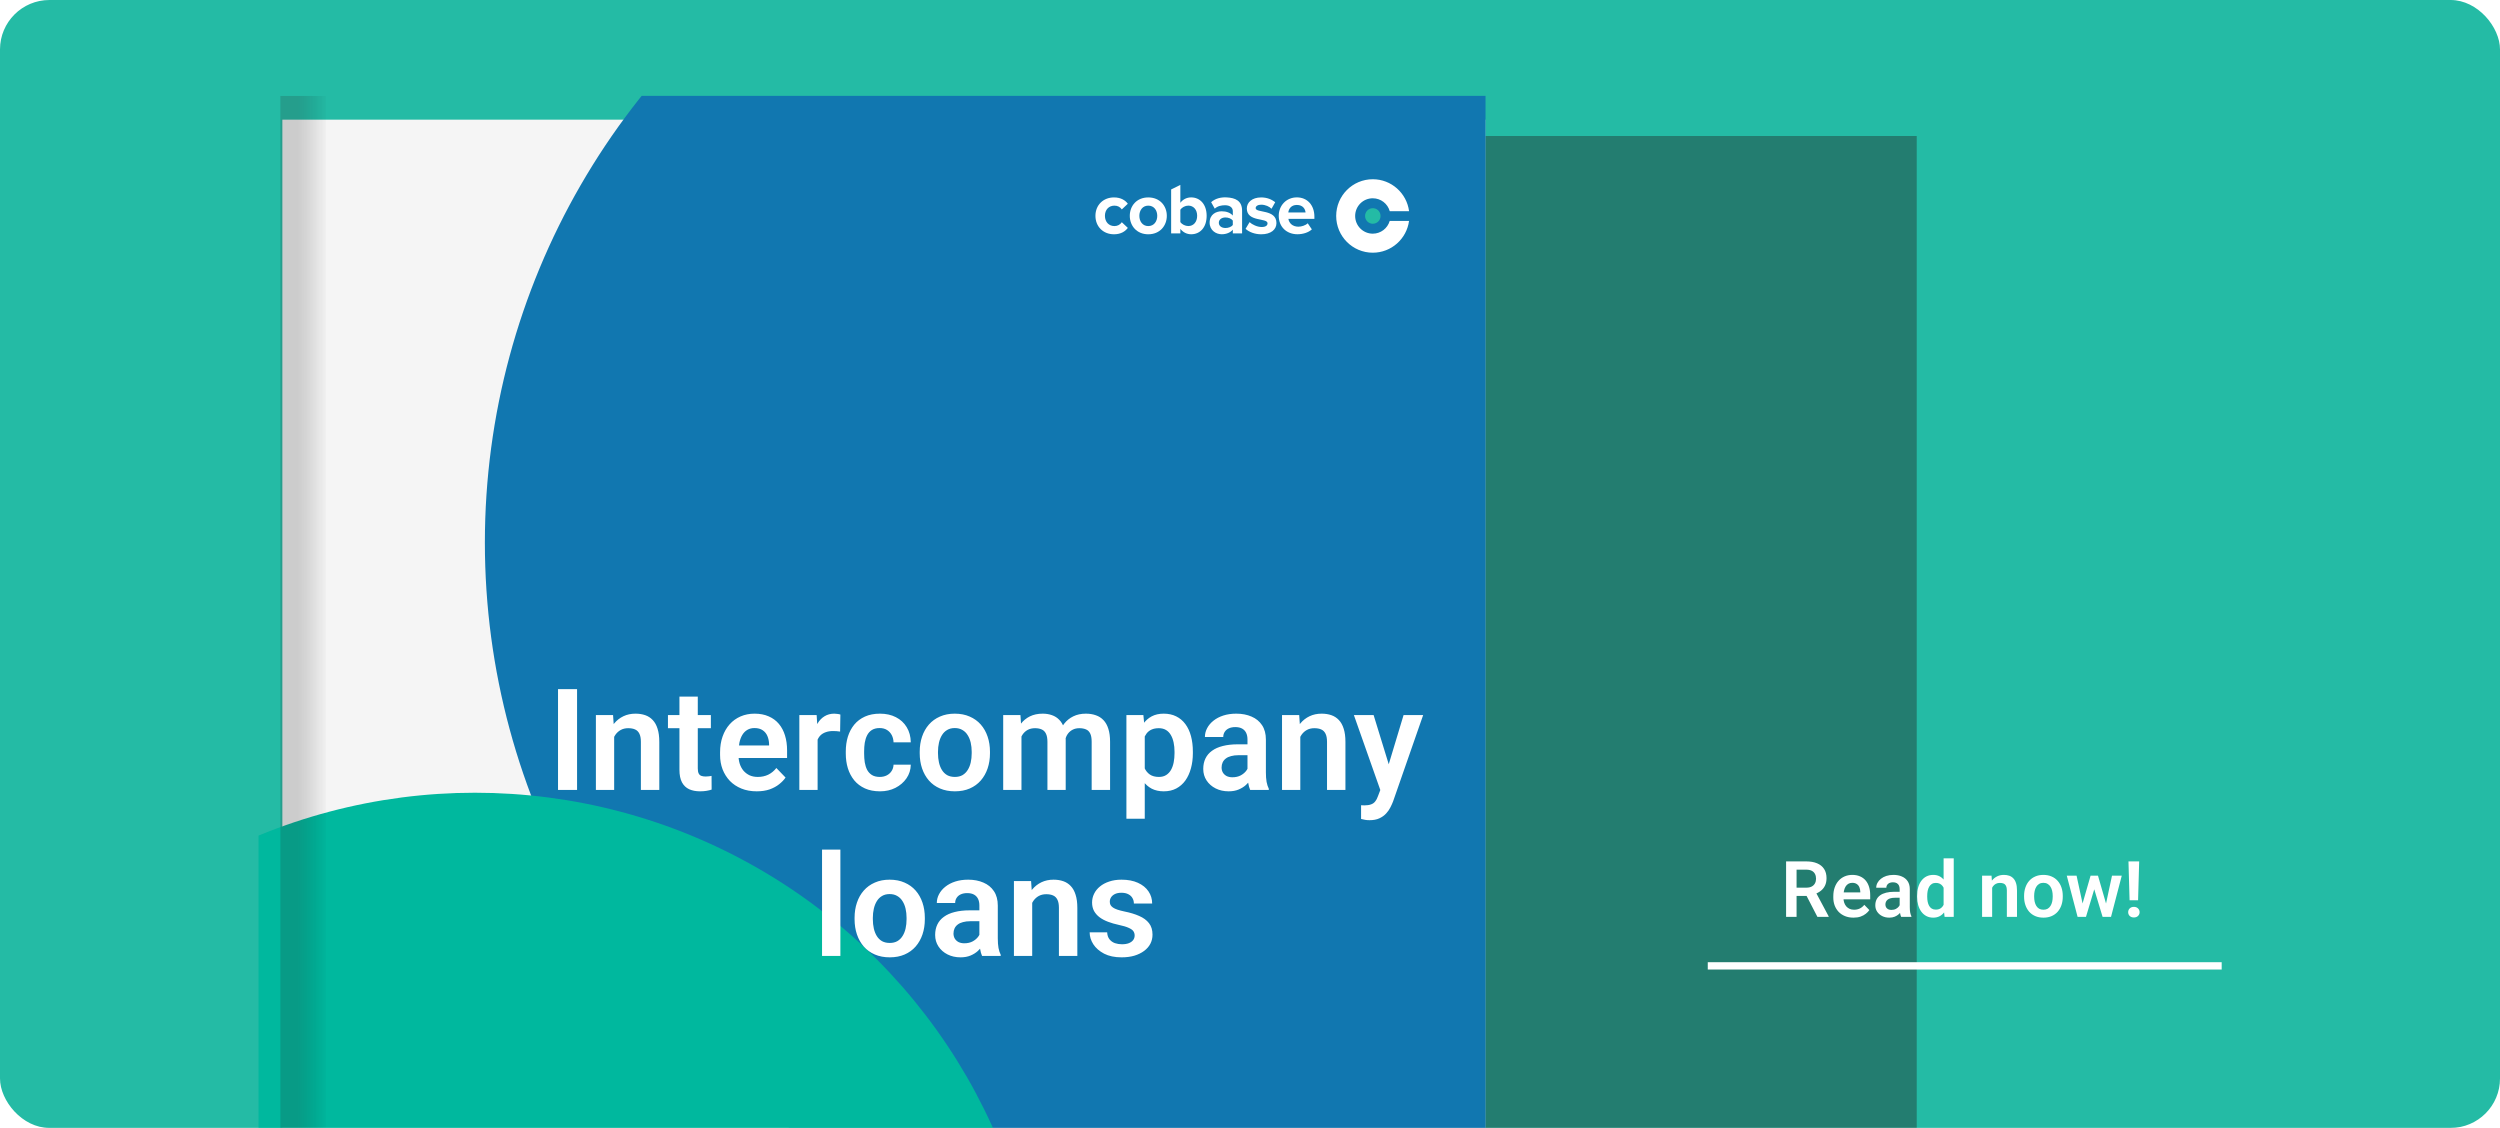 <svg width="1024" height="462" viewBox="0 0 1024 462" fill="none" xmlns="http://www.w3.org/2000/svg">
<g filter="url(#filter0_i_2072_239)">
<g clip-path="url(#clip0_2072_239)">
<rect width="1024" height="462" rx="20.257" fill="#24BBA5"/>
<g opacity="0.4" filter="url(#filter1_f_2072_239)">
<rect x="197.631" y="55.708" width="587.466" height="595.062" fill="#212121"/>
</g>
<g clip-path="url(#clip1_2072_239)">
<g filter="url(#filter2_dd_2072_239)">
<rect x="105.897" y="39.263" width="502.572" height="672.535" fill="#F5F5F5"/>
</g>
<circle cx="491.364" cy="222.238" r="292.76" fill="#1177B0"/>
<circle cx="194.538" cy="557.286" r="232.582" fill="#00B89E"/>
<g opacity="0.2" filter="url(#filter3_f_2072_239)">
<rect x="114.842" y="39.263" width="18.704" height="672.535" fill="url(#paint0_linear_2072_239)"/>
</g>
<path d="M236.364 282.278V323.56H228.567V282.278H236.364ZM251.562 299.432V323.56H244.076V292.882H251.108L251.562 299.432ZM250.371 307.115H248.159C248.178 304.885 248.481 302.862 249.067 301.048C249.653 299.233 250.475 297.674 251.533 296.369C252.611 295.065 253.887 294.063 255.361 293.364C256.836 292.664 258.48 292.315 260.295 292.315C261.769 292.315 263.102 292.523 264.293 292.939C265.483 293.354 266.504 294.016 267.355 294.923C268.224 295.831 268.886 297.021 269.339 298.496C269.812 299.951 270.048 301.747 270.048 303.883V323.56H262.506V303.826C262.506 302.428 262.298 301.322 261.882 300.509C261.486 299.696 260.9 299.12 260.125 298.779C259.368 298.439 258.433 298.269 257.318 298.269C256.164 298.269 255.153 298.505 254.284 298.978C253.433 299.432 252.715 300.065 252.129 300.878C251.562 301.69 251.127 302.626 250.825 303.685C250.522 304.743 250.371 305.887 250.371 307.115ZM291.172 292.882V298.269H273.592V292.882H291.172ZM278.299 285.34H285.813V314.714C285.813 315.621 285.936 316.321 286.181 316.812C286.427 317.304 286.796 317.635 287.287 317.805C287.779 317.975 288.365 318.06 289.045 318.06C289.537 318.06 289.99 318.031 290.406 317.975C290.822 317.918 291.172 317.861 291.455 317.805L291.484 323.419C290.86 323.627 290.151 323.797 289.357 323.929C288.582 324.061 287.703 324.127 286.72 324.127C285.038 324.127 283.564 323.844 282.297 323.277C281.031 322.691 280.048 321.755 279.348 320.47C278.649 319.166 278.299 317.446 278.299 315.31V285.34ZM309.942 324.127C307.617 324.127 305.528 323.749 303.676 322.993C301.823 322.237 300.245 321.188 298.941 319.846C297.655 318.485 296.663 316.907 295.963 315.111C295.283 313.296 294.943 311.349 294.943 309.27V308.136C294.943 305.773 295.283 303.628 295.963 301.7C296.644 299.753 297.608 298.08 298.856 296.681C300.103 295.282 301.596 294.205 303.335 293.449C305.074 292.693 306.993 292.315 309.091 292.315C311.265 292.315 313.184 292.683 314.847 293.421C316.51 294.139 317.9 295.16 319.015 296.483C320.13 297.806 320.971 299.394 321.538 301.246C322.105 303.08 322.389 305.112 322.389 307.342V310.489H298.345V305.329H315.017V304.762C314.979 303.571 314.752 302.484 314.337 301.501C313.921 300.5 313.278 299.706 312.409 299.12C311.539 298.515 310.414 298.212 309.034 298.212C307.919 298.212 306.946 298.458 306.114 298.95C305.301 299.422 304.621 300.103 304.073 300.991C303.543 301.86 303.146 302.9 302.882 304.11C302.617 305.32 302.485 306.662 302.485 308.136V309.27C302.485 310.556 302.655 311.746 302.995 312.843C303.354 313.939 303.874 314.894 304.555 315.706C305.254 316.5 306.086 317.124 307.05 317.578C308.033 318.013 309.148 318.23 310.395 318.23C311.964 318.23 313.382 317.928 314.648 317.323C315.934 316.699 317.049 315.782 317.994 314.572L321.765 318.485C321.123 319.43 320.253 320.338 319.157 321.207C318.079 322.077 316.775 322.785 315.244 323.334C313.713 323.863 311.945 324.127 309.942 324.127ZM334.893 299.148V323.56H327.408V292.882H334.496L334.893 299.148ZM344.221 292.683L344.108 299.658C343.692 299.583 343.219 299.526 342.69 299.488C342.18 299.45 341.698 299.432 341.244 299.432C340.091 299.432 339.08 299.592 338.21 299.914C337.341 300.216 336.613 300.66 336.027 301.246C335.46 301.832 335.025 302.55 334.723 303.401C334.42 304.233 334.25 305.178 334.212 306.236L332.596 306.038C332.596 304.091 332.795 302.286 333.192 300.622C333.589 298.959 334.165 297.503 334.921 296.256C335.677 295.008 336.623 294.044 337.757 293.364C338.91 292.664 340.233 292.315 341.726 292.315C342.142 292.315 342.586 292.353 343.059 292.428C343.55 292.485 343.938 292.57 344.221 292.683ZM360.354 318.23C361.413 318.23 362.358 318.022 363.19 317.606C364.022 317.19 364.683 316.604 365.175 315.848C365.685 315.092 365.959 314.213 365.997 313.211H373.057C373.019 315.291 372.433 317.153 371.299 318.797C370.165 320.442 368.653 321.746 366.762 322.71C364.891 323.655 362.793 324.127 360.468 324.127C358.105 324.127 356.045 323.731 354.287 322.937C352.529 322.143 351.064 321.037 349.892 319.619C348.739 318.202 347.869 316.557 347.283 314.686C346.716 312.814 346.433 310.811 346.433 308.675V307.767C346.433 305.632 346.716 303.628 347.283 301.757C347.869 299.885 348.739 298.241 349.892 296.823C351.064 295.405 352.529 294.3 354.287 293.506C356.045 292.712 358.096 292.315 360.44 292.315C362.916 292.315 365.09 292.797 366.961 293.761C368.851 294.725 370.325 296.086 371.384 297.844C372.461 299.602 373.019 301.671 373.057 304.053H365.997C365.959 302.957 365.713 301.974 365.26 301.104C364.806 300.235 364.163 299.535 363.332 299.006C362.5 298.477 361.489 298.212 360.298 298.212C359.031 298.212 357.973 298.477 357.122 299.006C356.29 299.535 355.638 300.263 355.166 301.189C354.712 302.097 354.391 303.117 354.202 304.252C354.032 305.367 353.947 306.539 353.947 307.767V308.675C353.947 309.922 354.032 311.113 354.202 312.247C354.391 313.381 354.712 314.402 355.166 315.31C355.638 316.198 356.29 316.907 357.122 317.436C357.973 317.965 359.05 318.23 360.354 318.23ZM376.714 308.533V307.938C376.714 305.688 377.036 303.618 377.678 301.728C378.321 299.819 379.257 298.165 380.485 296.766C381.714 295.368 383.217 294.281 384.994 293.506C386.771 292.712 388.793 292.315 391.061 292.315C393.367 292.315 395.409 292.712 397.186 293.506C398.981 294.281 400.494 295.368 401.722 296.766C402.951 298.165 403.887 299.819 404.529 301.728C405.172 303.618 405.493 305.688 405.493 307.938V308.533C405.493 310.764 405.172 312.833 404.529 314.742C403.887 316.633 402.951 318.287 401.722 319.704C400.494 321.103 398.991 322.19 397.214 322.965C395.437 323.74 393.405 324.127 391.118 324.127C388.85 324.127 386.818 323.74 385.022 322.965C383.226 322.19 381.714 321.103 380.485 319.704C379.257 318.287 378.321 316.633 377.678 314.742C377.036 312.833 376.714 310.764 376.714 308.533ZM384.2 307.938V308.533C384.2 309.875 384.332 311.132 384.597 312.304C384.861 313.476 385.268 314.506 385.816 315.395C386.364 316.283 387.073 316.982 387.942 317.493C388.831 317.984 389.889 318.23 391.118 318.23C392.328 318.23 393.367 317.984 394.237 317.493C395.106 316.982 395.815 316.283 396.363 315.395C396.931 314.506 397.346 313.476 397.611 312.304C397.876 311.132 398.008 309.875 398.008 308.533V307.938C398.008 306.614 397.876 305.376 397.611 304.223C397.346 303.051 396.931 302.021 396.363 301.133C395.815 300.225 395.097 299.517 394.209 299.006C393.339 298.477 392.29 298.212 391.061 298.212C389.852 298.212 388.812 298.477 387.942 299.006C387.073 299.517 386.364 300.225 385.816 301.133C385.268 302.021 384.861 303.051 384.597 304.223C384.332 305.376 384.2 306.614 384.2 307.938ZM418.394 299.176V323.56H410.909V292.882H417.969L418.394 299.176ZM417.288 307.115H414.992C414.992 304.979 415.247 303.014 415.757 301.218C416.287 299.422 417.062 297.863 418.082 296.539C419.103 295.197 420.36 294.158 421.853 293.421C423.366 292.683 425.114 292.315 427.099 292.315C428.479 292.315 429.745 292.523 430.898 292.939C432.051 293.336 433.044 293.969 433.875 294.838C434.726 295.689 435.378 296.804 435.832 298.184C436.285 299.545 436.512 301.18 436.512 303.089V323.56H429.027V303.855C429.027 302.418 428.819 301.293 428.403 300.481C428.006 299.668 427.43 299.101 426.673 298.779C425.917 298.439 425.01 298.269 423.952 298.269C422.78 298.269 421.768 298.505 420.918 298.978C420.086 299.432 419.396 300.065 418.848 300.878C418.319 301.69 417.922 302.626 417.657 303.685C417.411 304.743 417.288 305.887 417.288 307.115ZM435.945 305.726L432.855 306.293C432.873 304.365 433.138 302.56 433.648 300.878C434.159 299.176 434.905 297.693 435.888 296.426C436.89 295.141 438.128 294.139 439.603 293.421C441.096 292.683 442.816 292.315 444.763 292.315C446.275 292.315 447.636 292.532 448.846 292.967C450.075 293.383 451.124 294.054 451.993 294.98C452.863 295.887 453.524 297.069 453.978 298.524C454.451 299.98 454.687 301.757 454.687 303.855V323.56H447.145V303.826C447.145 302.333 446.937 301.189 446.521 300.396C446.124 299.602 445.548 299.053 444.791 298.751C444.035 298.43 443.147 298.269 442.126 298.269C441.087 298.269 440.179 298.468 439.404 298.864C438.648 299.243 438.005 299.772 437.476 300.452C436.966 301.133 436.578 301.927 436.314 302.834C436.068 303.722 435.945 304.686 435.945 305.726ZM468.892 298.779V335.356H461.378V292.882H468.325L468.892 298.779ZM488.598 307.909V308.505C488.598 310.735 488.333 312.805 487.804 314.714C487.293 316.604 486.537 318.258 485.536 319.676C484.534 321.075 483.286 322.171 481.793 322.965C480.318 323.74 478.617 324.127 476.689 324.127C474.799 324.127 473.154 323.768 471.756 323.05C470.357 322.313 469.176 321.273 468.211 319.931C467.247 318.589 466.472 317.03 465.886 315.253C465.319 313.457 464.894 311.501 464.611 309.384V307.484C464.894 305.235 465.319 303.193 465.886 301.36C466.472 299.507 467.247 297.91 468.211 296.568C469.176 295.207 470.347 294.158 471.727 293.421C473.126 292.683 474.761 292.315 476.632 292.315C478.579 292.315 480.29 292.683 481.764 293.421C483.258 294.158 484.515 295.216 485.536 296.596C486.556 297.976 487.322 299.621 487.832 301.53C488.343 303.439 488.598 305.565 488.598 307.909ZM481.084 308.505V307.909C481.084 306.548 480.961 305.291 480.715 304.138C480.47 302.966 480.092 301.946 479.581 301.076C479.071 300.188 478.409 299.498 477.597 299.006C476.784 298.515 475.801 298.269 474.648 298.269C473.495 298.269 472.502 298.458 471.671 298.836C470.839 299.214 470.158 299.753 469.629 300.452C469.1 301.152 468.684 301.983 468.382 302.947C468.098 303.892 467.909 304.942 467.815 306.095V310.801C467.985 312.2 468.315 313.457 468.807 314.572C469.298 315.688 470.017 316.576 470.962 317.238C471.926 317.899 473.173 318.23 474.704 318.23C475.857 318.23 476.84 317.975 477.653 317.464C478.466 316.954 479.128 316.255 479.638 315.366C480.148 314.459 480.517 313.419 480.744 312.247C480.971 311.075 481.084 309.828 481.084 308.505ZM510.969 317.039V302.891C510.969 301.851 510.789 300.953 510.43 300.197C510.071 299.441 509.523 298.855 508.785 298.439C508.048 298.023 507.113 297.815 505.978 297.815C504.977 297.815 504.098 297.985 503.342 298.326C502.604 298.666 502.037 299.148 501.64 299.772C501.243 300.377 501.045 301.076 501.045 301.87H493.531C493.531 300.603 493.834 299.403 494.439 298.269C495.043 297.116 495.903 296.095 497.019 295.207C498.153 294.3 499.504 293.591 501.073 293.08C502.661 292.57 504.438 292.315 506.404 292.315C508.729 292.315 510.799 292.712 512.613 293.506C514.447 294.281 515.883 295.453 516.923 297.021C517.981 298.59 518.511 300.566 518.511 302.947V316.33C518.511 317.861 518.605 319.175 518.794 320.271C519.002 321.349 519.305 322.285 519.702 323.078V323.56H512.074C511.715 322.785 511.441 321.803 511.252 320.612C511.063 319.402 510.969 318.211 510.969 317.039ZM512.018 304.875L512.074 309.327H507.339C506.167 309.327 505.137 309.45 504.249 309.696C503.36 309.922 502.633 310.263 502.066 310.716C501.499 311.151 501.073 311.68 500.79 312.304C500.506 312.909 500.364 313.599 500.364 314.374C500.364 315.13 500.535 315.81 500.875 316.415C501.234 317.02 501.744 317.502 502.406 317.861C503.086 318.202 503.88 318.372 504.788 318.372C506.111 318.372 507.264 318.107 508.247 317.578C509.23 317.03 509.995 316.368 510.543 315.593C511.092 314.818 511.385 314.081 511.422 313.381L513.577 316.614C513.313 317.389 512.916 318.211 512.386 319.081C511.857 319.95 511.177 320.763 510.345 321.519C509.513 322.275 508.511 322.899 507.339 323.39C506.167 323.882 504.806 324.127 503.256 324.127C501.272 324.127 499.495 323.731 497.926 322.937C496.357 322.143 495.119 321.056 494.212 319.676C493.304 318.296 492.851 316.727 492.851 314.969C492.851 313.344 493.153 311.907 493.758 310.66C494.363 309.412 495.261 308.363 496.452 307.512C497.642 306.643 499.117 305.991 500.875 305.556C502.652 305.102 504.684 304.875 506.971 304.875H512.018ZM532.602 299.432V323.56H525.117V292.882H532.149L532.602 299.432ZM531.412 307.115H529.2C529.219 304.885 529.521 302.862 530.107 301.048C530.693 299.233 531.516 297.674 532.574 296.369C533.652 295.065 534.927 294.063 536.402 293.364C537.876 292.664 539.521 292.315 541.335 292.315C542.81 292.315 544.142 292.523 545.333 292.939C546.524 293.354 547.545 294.016 548.395 294.923C549.265 295.831 549.927 297.021 550.38 298.496C550.853 299.951 551.089 301.747 551.089 303.883V323.56H543.547V303.826C543.547 302.428 543.339 301.322 542.923 300.509C542.526 299.696 541.94 299.12 541.165 298.779C540.409 298.439 539.473 298.269 538.358 298.269C537.205 298.269 536.194 298.505 535.324 298.978C534.474 299.432 533.756 300.065 533.17 300.878C532.602 301.69 532.168 302.626 531.865 303.685C531.563 304.743 531.412 305.887 531.412 307.115ZM566.683 320.158L574.906 292.882H582.93L570.625 328.21C570.341 328.967 569.972 329.789 569.519 330.677C569.084 331.566 568.498 332.407 567.761 333.201C567.024 334.013 566.097 334.675 564.982 335.185C563.886 335.696 562.553 335.951 560.984 335.951C560.304 335.951 559.699 335.904 559.17 335.809C558.64 335.715 558.083 335.592 557.497 335.441V329.827C557.686 329.845 557.903 329.855 558.149 329.855C558.414 329.874 558.64 329.883 558.83 329.883C559.926 329.883 560.833 329.751 561.551 329.486C562.27 329.241 562.846 328.834 563.281 328.267C563.735 327.719 564.113 327.001 564.415 326.112L566.683 320.158ZM562.629 292.882L569.576 315.48L570.795 323.39L565.634 324.326L554.548 292.882H562.629ZM344.221 348.009V391.56H336.708V348.009H344.221ZM350.034 376.533V375.938C350.034 373.688 350.355 371.618 350.998 369.728C351.64 367.819 352.576 366.165 353.805 364.766C355.033 363.368 356.536 362.281 358.313 361.506C360.09 360.712 362.112 360.315 364.381 360.315C366.687 360.315 368.728 360.712 370.505 361.506C372.301 362.281 373.813 363.368 375.042 364.766C376.27 366.165 377.206 367.819 377.849 369.728C378.491 371.618 378.813 373.688 378.813 375.938V376.533C378.813 378.764 378.491 380.833 377.849 382.742C377.206 384.633 376.27 386.287 375.042 387.704C373.813 389.103 372.31 390.19 370.533 390.965C368.757 391.74 366.725 392.127 364.437 392.127C362.169 392.127 360.137 391.74 358.341 390.965C356.546 390.19 355.033 389.103 353.805 387.704C352.576 386.287 351.64 384.633 350.998 382.742C350.355 380.833 350.034 378.764 350.034 376.533ZM357.519 375.938V376.533C357.519 377.875 357.651 379.132 357.916 380.304C358.181 381.476 358.587 382.506 359.135 383.395C359.683 384.283 360.392 384.982 361.262 385.493C362.15 385.984 363.209 386.23 364.437 386.23C365.647 386.23 366.687 385.984 367.556 385.493C368.426 384.982 369.135 384.283 369.683 383.395C370.25 382.506 370.666 381.476 370.93 380.304C371.195 379.132 371.327 377.875 371.327 376.533V375.938C371.327 374.614 371.195 373.376 370.93 372.223C370.666 371.051 370.25 370.021 369.683 369.133C369.135 368.225 368.416 367.517 367.528 367.006C366.658 366.477 365.609 366.212 364.381 366.212C363.171 366.212 362.131 366.477 361.262 367.006C360.392 367.517 359.683 368.225 359.135 369.133C358.587 370.021 358.181 371.051 357.916 372.223C357.651 373.376 357.519 374.614 357.519 375.938ZM401.155 385.039V370.891C401.155 369.851 400.976 368.953 400.617 368.197C400.257 367.441 399.709 366.855 398.972 366.439C398.235 366.023 397.299 365.815 396.165 365.815C395.163 365.815 394.284 365.985 393.528 366.326C392.791 366.666 392.224 367.148 391.827 367.772C391.43 368.377 391.232 369.076 391.232 369.87H383.718C383.718 368.603 384.02 367.403 384.625 366.269C385.23 365.116 386.09 364.095 387.205 363.207C388.339 362.3 389.691 361.591 391.26 361.08C392.848 360.57 394.624 360.315 396.59 360.315C398.915 360.315 400.985 360.712 402.8 361.506C404.633 362.281 406.07 363.453 407.11 365.021C408.168 366.59 408.697 368.566 408.697 370.947V384.33C408.697 385.861 408.792 387.175 408.981 388.271C409.189 389.349 409.491 390.285 409.888 391.078V391.56H402.261C401.902 390.785 401.628 389.803 401.439 388.612C401.25 387.402 401.155 386.211 401.155 385.039ZM402.204 372.875L402.261 377.327H397.526C396.354 377.327 395.324 377.45 394.435 377.696C393.547 377.922 392.819 378.263 392.252 378.716C391.685 379.151 391.26 379.68 390.976 380.304C390.693 380.909 390.551 381.599 390.551 382.374C390.551 383.13 390.721 383.81 391.061 384.415C391.421 385.02 391.931 385.502 392.592 385.861C393.273 386.202 394.067 386.372 394.974 386.372C396.297 386.372 397.45 386.107 398.433 385.578C399.416 385.03 400.182 384.368 400.73 383.593C401.278 382.818 401.571 382.081 401.609 381.381L403.764 384.614C403.499 385.389 403.102 386.211 402.573 387.081C402.044 387.95 401.363 388.763 400.531 389.519C399.7 390.275 398.698 390.899 397.526 391.39C396.354 391.882 394.993 392.127 393.443 392.127C391.458 392.127 389.682 391.731 388.113 390.937C386.544 390.143 385.306 389.056 384.398 387.676C383.491 386.296 383.037 384.727 383.037 382.969C383.037 381.344 383.34 379.907 383.945 378.66C384.55 377.412 385.447 376.363 386.638 375.512C387.829 374.643 389.303 373.991 391.061 373.556C392.838 373.102 394.87 372.875 397.157 372.875H402.204ZM422.789 367.432V391.56H415.304V360.882H422.335L422.789 367.432ZM421.598 375.115H419.387C419.406 372.885 419.708 370.862 420.294 369.048C420.88 367.233 421.702 365.674 422.761 364.369C423.838 363.065 425.114 362.063 426.588 361.364C428.063 360.664 429.707 360.315 431.522 360.315C432.996 360.315 434.329 360.523 435.52 360.939C436.711 361.354 437.731 362.016 438.582 362.923C439.451 363.831 440.113 365.021 440.567 366.496C441.039 367.951 441.276 369.747 441.276 371.883V391.56H433.734V371.826C433.734 370.428 433.526 369.322 433.11 368.509C432.713 367.696 432.127 367.12 431.352 366.779C430.596 366.439 429.66 366.269 428.545 366.269C427.392 366.269 426.38 366.505 425.511 366.978C424.66 367.432 423.942 368.065 423.356 368.878C422.789 369.69 422.354 370.626 422.052 371.685C421.749 372.743 421.598 373.887 421.598 375.115ZM464.752 383.168C464.752 382.525 464.582 381.949 464.242 381.438C463.902 380.928 463.259 380.465 462.314 380.049C461.388 379.614 460.027 379.208 458.231 378.83C456.643 378.489 455.178 378.064 453.836 377.554C452.494 377.043 451.341 376.429 450.377 375.711C449.413 374.974 448.657 374.114 448.109 373.131C447.58 372.129 447.315 370.976 447.315 369.671C447.315 368.405 447.589 367.214 448.137 366.099C448.685 364.965 449.479 363.972 450.519 363.122C451.558 362.252 452.825 361.572 454.318 361.08C455.812 360.57 457.494 360.315 459.365 360.315C461.974 360.315 464.214 360.74 466.085 361.591C467.975 362.441 469.421 363.613 470.423 365.107C471.425 366.581 471.926 368.244 471.926 370.097H464.44C464.44 369.284 464.251 368.547 463.873 367.885C463.514 367.224 462.957 366.694 462.201 366.297C461.444 365.882 460.49 365.674 459.337 365.674C458.297 365.674 457.418 365.844 456.7 366.184C456.001 366.524 455.471 366.968 455.112 367.517C454.753 368.065 454.573 368.67 454.573 369.331C454.573 369.823 454.668 370.267 454.857 370.664C455.065 371.042 455.396 371.392 455.849 371.713C456.303 372.034 456.917 372.327 457.692 372.592C458.486 372.857 459.46 373.112 460.613 373.357C462.9 373.811 464.894 374.416 466.595 375.172C468.315 375.909 469.658 376.892 470.622 378.121C471.586 379.349 472.068 380.918 472.068 382.828C472.068 384.188 471.775 385.436 471.189 386.57C470.603 387.685 469.752 388.659 468.637 389.491C467.522 390.322 466.189 390.974 464.639 391.447C463.089 391.901 461.34 392.127 459.394 392.127C456.577 392.127 454.195 391.627 452.248 390.625C450.301 389.604 448.827 388.319 447.825 386.769C446.823 385.2 446.323 383.574 446.323 381.892H453.496C453.553 383.083 453.874 384.037 454.46 384.756C455.046 385.474 455.783 385.994 456.672 386.315C457.579 386.617 458.533 386.769 459.535 386.769C460.669 386.769 461.624 386.617 462.399 386.315C463.174 385.994 463.76 385.568 464.157 385.039C464.554 384.491 464.752 383.867 464.752 383.168Z" fill="white"/>
<path d="M448.692 88.4C448.692 83.992 451.897 80.864 456.289 80.864C459.227 80.864 461.008 82.145 461.957 83.456L459.494 85.778C458.812 84.766 457.773 84.23 456.467 84.23C454.182 84.23 452.579 85.898 452.579 88.4C452.579 90.902 454.182 92.6 456.467 92.6C457.773 92.6 458.812 92.004 459.494 91.021L461.957 93.344C461.008 94.654 459.227 95.965 456.289 95.965C451.897 95.965 448.692 92.838 448.692 88.4Z" fill="white"/>
<path d="M474.009 88.4C474.009 86.166 472.703 84.23 470.329 84.23C467.984 84.23 466.678 86.166 466.678 88.4C466.678 90.663 467.984 92.6 470.329 92.6C472.703 92.6 474.009 90.663 474.009 88.4ZM462.761 88.4C462.761 84.319 465.61 80.864 470.329 80.864C475.077 80.864 477.926 84.319 477.926 88.4C477.926 92.48 475.077 95.965 470.329 95.965C465.61 95.965 462.761 92.48 462.761 88.4Z" fill="white"/>
<path d="M486.734 92.591C488.9 92.591 490.354 90.893 490.354 88.391C490.354 85.919 488.9 84.221 486.734 84.221C485.487 84.221 484.122 84.936 483.469 85.889V90.983C484.122 91.906 485.487 92.591 486.734 92.591ZM479.7 95.599V77.6L483.469 75.732V83.06C484.597 81.57 486.2 80.855 487.891 80.855C491.542 80.855 494.242 83.715 494.242 88.391C494.242 93.216 491.512 95.957 487.891 95.957C486.17 95.957 484.597 95.182 483.469 93.752V95.599H479.7Z" fill="white"/>
<path d="M504.96 92.139V90.352C504.337 89.518 503.15 89.071 501.933 89.071C500.449 89.071 499.233 89.876 499.233 91.246C499.233 92.616 500.449 93.391 501.933 93.391C503.15 93.391 504.337 92.973 504.96 92.139ZM504.96 95.594V94.075C503.981 95.267 502.289 95.952 500.42 95.952C498.134 95.952 495.464 94.403 495.464 91.186C495.464 87.791 498.134 86.54 500.42 86.54C502.349 86.54 504.011 87.165 504.96 88.297V86.48C504.96 85.021 503.714 84.068 501.814 84.068C500.301 84.068 498.752 84.365 497.565 85.466L496.081 82.816C497.832 81.237 500.215 80.724 502.467 80.851C505.913 81.044 508.759 82.162 508.759 86.302V95.594H504.96Z" fill="white"/>
<path d="M510.191 93.731L511.824 90.991C512.892 92.004 514.999 92.986 516.78 92.986C518.412 92.986 519.184 92.361 519.184 91.468C519.184 89.115 510.696 91.05 510.696 85.391C510.696 82.979 512.773 80.864 516.572 80.864C518.976 80.864 520.905 81.698 522.33 82.83L520.816 85.511C519.955 84.617 518.323 83.842 516.572 83.842C515.207 83.842 514.317 84.438 514.317 85.243C514.317 87.357 522.834 85.57 522.834 91.378C522.834 94.029 520.579 95.965 516.602 95.965C514.109 95.965 511.705 95.131 510.191 93.731Z" fill="white"/>
<path d="M562.292 95.711C558.304 95.711 555.071 92.466 555.071 88.463C555.071 84.46 558.304 81.216 562.292 81.216C565.604 81.216 568.393 83.454 569.245 86.505H577.156C576.2 79.121 569.91 73.418 562.292 73.418C554.013 73.418 547.302 80.154 547.302 88.463C547.302 96.772 554.013 103.508 562.292 103.508C569.887 103.508 576.161 97.839 577.147 90.488H569.226C568.352 93.505 565.58 95.711 562.292 95.711Z" fill="white"/>
<path d="M565.48 88.462C565.48 90.221 564.059 91.647 562.307 91.647C560.554 91.647 559.133 90.221 559.133 88.462C559.133 86.703 560.554 85.277 562.307 85.277C564.059 85.277 565.48 86.703 565.48 88.462Z" fill="#24BBA5"/>
<path d="M531.194 83.946C528.849 83.946 527.84 85.584 527.692 87.014H534.755C534.636 85.644 533.687 83.946 531.194 83.946ZM523.774 88.384C523.774 84.214 526.861 80.848 531.194 80.848C535.497 80.848 538.376 84.065 538.376 88.742V89.635H527.722C527.989 91.392 529.413 92.852 531.847 92.852C533.063 92.852 534.726 92.345 535.646 91.452L537.337 93.954C535.913 95.264 533.657 95.949 531.431 95.949C527.069 95.949 523.774 93.001 523.774 88.384Z" fill="white"/>
</g>
<path d="M731.583 352.831H739.84C741.568 352.831 743.051 353.091 744.289 353.612C745.528 354.132 746.48 354.902 747.146 355.922C747.812 356.942 748.145 358.196 748.145 359.684C748.145 360.86 747.937 361.879 747.52 362.743C747.104 363.607 746.516 364.33 745.757 364.913C745.007 365.496 744.123 365.954 743.103 366.287L741.76 366.973H734.471L734.44 363.586H739.887C740.772 363.586 741.506 363.43 742.088 363.118C742.671 362.806 743.108 362.374 743.4 361.822C743.701 361.271 743.852 360.641 743.852 359.933C743.852 359.174 743.707 358.518 743.415 357.967C743.124 357.405 742.681 356.973 742.088 356.671C741.495 356.369 740.746 356.218 739.84 356.218H735.876V375.559H731.583V352.831ZM744.414 375.559L739.154 365.381L743.696 365.366L749.019 375.34V375.559H744.414ZM759.181 375.871C757.901 375.871 756.751 375.663 755.731 375.247C754.711 374.83 753.842 374.253 753.124 373.514C752.417 372.765 751.87 371.896 751.485 370.907C751.111 369.908 750.923 368.836 750.923 367.692V367.067C750.923 365.766 751.111 364.585 751.485 363.524C751.86 362.452 752.391 361.531 753.078 360.761C753.764 359.991 754.587 359.398 755.544 358.981C756.501 358.565 757.558 358.357 758.713 358.357C759.909 358.357 760.966 358.56 761.881 358.966C762.797 359.361 763.562 359.923 764.176 360.652C764.79 361.38 765.253 362.254 765.565 363.274C765.878 364.283 766.034 365.402 766.034 366.63V368.363H752.797V365.522H761.975V365.21C761.954 364.554 761.829 363.956 761.6 363.414C761.372 362.863 761.018 362.426 760.539 362.103C760.06 361.77 759.441 361.604 758.681 361.604C758.067 361.604 757.532 361.739 757.074 362.01C756.626 362.27 756.252 362.644 755.95 363.133C755.658 363.612 755.44 364.185 755.294 364.851C755.148 365.517 755.076 366.255 755.076 367.067V367.692C755.076 368.399 755.169 369.055 755.357 369.658C755.554 370.262 755.84 370.787 756.215 371.235C756.6 371.672 757.058 372.015 757.589 372.265C758.13 372.505 758.744 372.624 759.431 372.624C760.294 372.624 761.075 372.458 761.772 372.125C762.48 371.781 763.094 371.277 763.614 370.611L765.69 372.765C765.336 373.285 764.858 373.785 764.254 374.263C763.661 374.742 762.943 375.132 762.1 375.434C761.257 375.725 760.284 375.871 759.181 375.871ZM778.1 371.969V364.179C778.1 363.607 778.001 363.113 777.803 362.696C777.606 362.28 777.304 361.958 776.898 361.729C776.492 361.5 775.977 361.385 775.353 361.385C774.801 361.385 774.317 361.479 773.901 361.666C773.495 361.853 773.183 362.119 772.964 362.462C772.746 362.795 772.637 363.18 772.637 363.617H768.5C768.5 362.92 768.667 362.259 769 361.635C769.333 361 769.806 360.438 770.42 359.949C771.044 359.45 771.788 359.059 772.652 358.778C773.526 358.497 774.505 358.357 775.587 358.357C776.867 358.357 778.006 358.575 779.005 359.012C780.015 359.439 780.806 360.084 781.378 360.948C781.961 361.812 782.252 362.899 782.252 364.211V371.578C782.252 372.421 782.304 373.145 782.408 373.748C782.523 374.341 782.689 374.856 782.908 375.293V375.559H778.709C778.511 375.132 778.36 374.591 778.256 373.935C778.152 373.269 778.1 372.614 778.1 371.969ZM778.678 365.272L778.709 367.723H776.102C775.457 367.723 774.89 367.79 774.4 367.926C773.911 368.051 773.511 368.238 773.199 368.488C772.886 368.727 772.652 369.018 772.496 369.362C772.34 369.695 772.262 370.075 772.262 370.501C772.262 370.918 772.356 371.292 772.543 371.625C772.741 371.958 773.022 372.224 773.386 372.421C773.76 372.609 774.198 372.702 774.697 372.702C775.426 372.702 776.06 372.557 776.601 372.265C777.143 371.963 777.564 371.599 777.866 371.172C778.168 370.746 778.329 370.34 778.35 369.955L779.536 371.734C779.39 372.161 779.172 372.614 778.88 373.092C778.589 373.571 778.214 374.019 777.757 374.435C777.299 374.851 776.747 375.195 776.102 375.465C775.457 375.736 774.707 375.871 773.854 375.871C772.761 375.871 771.783 375.652 770.92 375.215C770.056 374.778 769.374 374.18 768.875 373.42C768.375 372.661 768.125 371.797 768.125 370.829C768.125 369.934 768.292 369.143 768.625 368.456C768.958 367.77 769.452 367.192 770.108 366.724C770.763 366.245 771.575 365.886 772.543 365.647C773.521 365.397 774.64 365.272 775.899 365.272H778.678ZM796.098 371.969V351.582H800.25V375.559H796.504L796.098 371.969ZM785.249 367.317V366.989C785.249 365.699 785.395 364.528 785.686 363.477C785.988 362.415 786.425 361.505 786.998 360.745C787.57 359.986 788.262 359.398 789.074 358.981C789.896 358.565 790.827 358.357 791.868 358.357C792.877 358.357 793.757 358.56 794.506 358.966C795.266 359.372 795.911 359.949 796.441 360.698C796.983 361.448 797.414 362.337 797.737 363.368C798.06 364.387 798.294 365.511 798.44 366.739V367.629C798.294 368.826 798.06 369.924 797.737 370.923C797.414 371.922 796.983 372.796 796.441 373.545C795.911 374.284 795.266 374.856 794.506 375.262C793.746 375.668 792.856 375.871 791.837 375.871C790.806 375.871 789.88 375.658 789.058 375.231C788.246 374.804 787.554 374.206 786.982 373.436C786.42 372.666 785.988 371.76 785.686 370.72C785.395 369.679 785.249 368.545 785.249 367.317ZM789.386 366.989V367.317C789.386 368.045 789.448 368.727 789.573 369.362C789.698 369.997 789.901 370.559 790.182 371.048C790.463 371.526 790.822 371.901 791.259 372.172C791.707 372.442 792.248 372.577 792.882 372.577C793.694 372.577 794.36 372.4 794.88 372.047C795.411 371.682 795.822 371.188 796.114 370.564C796.405 369.929 796.592 369.216 796.676 368.425V365.974C796.634 365.35 796.525 364.772 796.348 364.242C796.181 363.711 795.942 363.253 795.63 362.868C795.328 362.483 794.953 362.181 794.506 361.963C794.058 361.744 793.528 361.635 792.914 361.635C792.279 361.635 791.738 361.775 791.29 362.056C790.843 362.327 790.479 362.707 790.198 363.196C789.917 363.685 789.708 364.252 789.573 364.897C789.448 365.543 789.386 366.24 789.386 366.989ZM815.985 362.275V375.559H811.864V358.669H815.735L815.985 362.275ZM815.329 366.505H814.112C814.122 365.277 814.289 364.164 814.611 363.165C814.934 362.166 815.387 361.307 815.969 360.589C816.562 359.871 817.265 359.319 818.077 358.934C818.888 358.549 819.794 358.357 820.793 358.357C821.604 358.357 822.338 358.471 822.994 358.7C823.649 358.929 824.211 359.293 824.68 359.793C825.158 360.292 825.522 360.948 825.772 361.76C826.032 362.561 826.162 363.55 826.162 364.726V375.559H822.01V364.694C822.01 363.924 821.896 363.316 821.667 362.868C821.448 362.421 821.126 362.103 820.699 361.916C820.283 361.729 819.768 361.635 819.154 361.635C818.519 361.635 817.962 361.765 817.483 362.025C817.015 362.275 816.62 362.624 816.297 363.071C815.985 363.519 815.746 364.034 815.579 364.616C815.413 365.199 815.329 365.829 815.329 366.505ZM829.066 367.286V366.958C829.066 365.719 829.243 364.58 829.597 363.539C829.95 362.488 830.466 361.578 831.142 360.808C831.818 360.038 832.646 359.439 833.624 359.012C834.602 358.575 835.716 358.357 836.964 358.357C838.234 358.357 839.358 358.575 840.336 359.012C841.325 359.439 842.157 360.038 842.834 360.808C843.51 361.578 844.025 362.488 844.379 363.539C844.733 364.58 844.91 365.719 844.91 366.958V367.286C844.91 368.514 844.733 369.653 844.379 370.704C844.025 371.745 843.51 372.655 842.834 373.436C842.157 374.206 841.33 374.804 840.352 375.231C839.373 375.658 838.255 375.871 836.996 375.871C835.747 375.871 834.628 375.658 833.64 375.231C832.651 374.804 831.818 374.206 831.142 373.436C830.466 372.655 829.95 371.745 829.597 370.704C829.243 369.653 829.066 368.514 829.066 367.286ZM833.187 366.958V367.286C833.187 368.025 833.26 368.717 833.405 369.362C833.551 370.007 833.775 370.574 834.077 371.063C834.378 371.552 834.769 371.937 835.247 372.218C835.736 372.489 836.319 372.624 836.996 372.624C837.662 372.624 838.234 372.489 838.713 372.218C839.191 371.937 839.582 371.552 839.883 371.063C840.196 370.574 840.425 370.007 840.57 369.362C840.716 368.717 840.789 368.025 840.789 367.286V366.958C840.789 366.229 840.716 365.548 840.57 364.913C840.425 364.268 840.196 363.701 839.883 363.212C839.582 362.712 839.186 362.322 838.697 362.041C838.218 361.749 837.641 361.604 836.964 361.604C836.298 361.604 835.726 361.749 835.247 362.041C834.769 362.322 834.378 362.712 834.077 363.212C833.775 363.701 833.551 364.268 833.405 364.913C833.26 365.548 833.187 366.229 833.187 366.958ZM852.605 371.5L856.305 358.669H858.927L858.147 363.102L854.416 375.559H852.153L852.605 371.5ZM850.56 358.669L853.339 371.532L853.589 375.559H850.982L846.549 358.669H850.56ZM862.361 371.344L865.078 358.669H869.074L864.672 375.559H862.065L862.361 371.344ZM859.333 358.669L863.001 371.375L863.485 375.559H861.222L857.46 363.102L856.695 358.669H859.333ZM876.207 352.831L875.755 368.737H872.274L871.821 352.831H876.207ZM871.696 373.639C871.696 373.025 871.904 372.51 872.32 372.093C872.747 371.667 873.32 371.453 874.038 371.453C874.756 371.453 875.323 371.667 875.739 372.093C876.166 372.51 876.379 373.025 876.379 373.639C876.379 374.242 876.166 374.752 875.739 375.169C875.323 375.585 874.756 375.793 874.038 375.793C873.32 375.793 872.747 375.585 872.32 375.169C871.904 374.752 871.696 374.242 871.696 373.639Z" fill="white"/>
<path d="M699.5 395.629H910" stroke="white" stroke-width="3"/>
</g>
</g>
<defs>
<filter id="filter0_i_2072_239" x="0" y="0" width="1024" height="462" filterUnits="userSpaceOnUse" color-interpolation-filters="sRGB">
<feFlood flood-opacity="0" result="BackgroundImageFix"/>
<feBlend mode="normal" in="SourceGraphic" in2="BackgroundImageFix" result="shape"/>
<feColorMatrix in="SourceAlpha" type="matrix" values="0 0 0 0 0 0 0 0 0 0 0 0 0 0 0 0 0 0 127 0" result="hardAlpha"/>
<feOffset/>
<feGaussianBlur stdDeviation="63.304"/>
<feComposite in2="hardAlpha" operator="arithmetic" k2="-1" k3="1"/>
<feColorMatrix type="matrix" values="0 0 0 0 0 0 0 0 0 0 0 0 0 0 0 0 0 0 0.1 0"/>
<feBlend mode="normal" in2="shape" result="effect1_innerShadow_2072_239"/>
</filter>
<filter id="filter1_f_2072_239" x="-15.072" y="-156.995" width="1012.87" height="1020.47" filterUnits="userSpaceOnUse" color-interpolation-filters="sRGB">
<feFlood flood-opacity="0" result="BackgroundImageFix"/>
<feBlend mode="normal" in="SourceGraphic" in2="BackgroundImageFix" result="shape"/>
<feGaussianBlur stdDeviation="106.352" result="effect1_foregroundBlur_2072_239"/>
</filter>
<filter id="filter2_dd_2072_239" x="85.566" y="18.933" width="552.991" height="722.955" filterUnits="userSpaceOnUse" color-interpolation-filters="sRGB">
<feFlood flood-opacity="0" result="BackgroundImageFix"/>
<feColorMatrix in="SourceAlpha" type="matrix" values="0 0 0 0 0 0 0 0 0 0 0 0 0 0 0 0 0 0 127 0" result="hardAlpha"/>
<feMorphology radius="8.945" operator="dilate" in="SourceAlpha" result="effect1_dropShadow_2072_239"/>
<feOffset dx="4.879" dy="4.879"/>
<feGaussianBlur stdDeviation="8.132"/>
<feColorMatrix type="matrix" values="0 0 0 0 0 0 0 0 0 0 0 0 0 0 0 0 0 0 0.2 0"/>
<feBlend mode="normal" in2="BackgroundImageFix" result="effect1_dropShadow_2072_239"/>
<feColorMatrix in="SourceAlpha" type="matrix" values="0 0 0 0 0 0 0 0 0 0 0 0 0 0 0 0 0 0 127 0" result="hardAlpha"/>
<feMorphology radius="3.253" operator="dilate" in="SourceAlpha" result="effect2_dropShadow_2072_239"/>
<feOffset dx="4.879" dy="4.879"/>
<feGaussianBlur stdDeviation="4.066"/>
<feColorMatrix type="matrix" values="0 0 0 0 0 0 0 0 0 0 0 0 0 0 0 0 0 0 0.3 0"/>
<feBlend mode="normal" in2="effect1_dropShadow_2072_239" result="effect2_dropShadow_2072_239"/>
<feBlend mode="normal" in="SourceGraphic" in2="effect2_dropShadow_2072_239" result="shape"/>
</filter>
<filter id="filter3_f_2072_239" x="114.029" y="38.45" width="20.331" height="674.162" filterUnits="userSpaceOnUse" color-interpolation-filters="sRGB">
<feFlood flood-opacity="0" result="BackgroundImageFix"/>
<feBlend mode="normal" in="SourceGraphic" in2="BackgroundImageFix" result="shape"/>
<feGaussianBlur stdDeviation="0.407" result="effect1_foregroundBlur_2072_239"/>
</filter>
<linearGradient id="paint0_linear_2072_239" x1="133.546" y1="339.39" x2="114.842" y2="339.39" gradientUnits="userSpaceOnUse">
<stop stop-opacity="0.08"/>
<stop offset="0.615" stop-color="#272727"/>
</linearGradient>
<clipPath id="clip0_2072_239">
<rect width="1024" height="462" rx="20.257" fill="white"/>
</clipPath>
<clipPath id="clip1_2072_239">
<rect width="502.572" height="672.535" fill="white" transform="translate(105.897 39.263)"/>
</clipPath>
</defs>
</svg>
